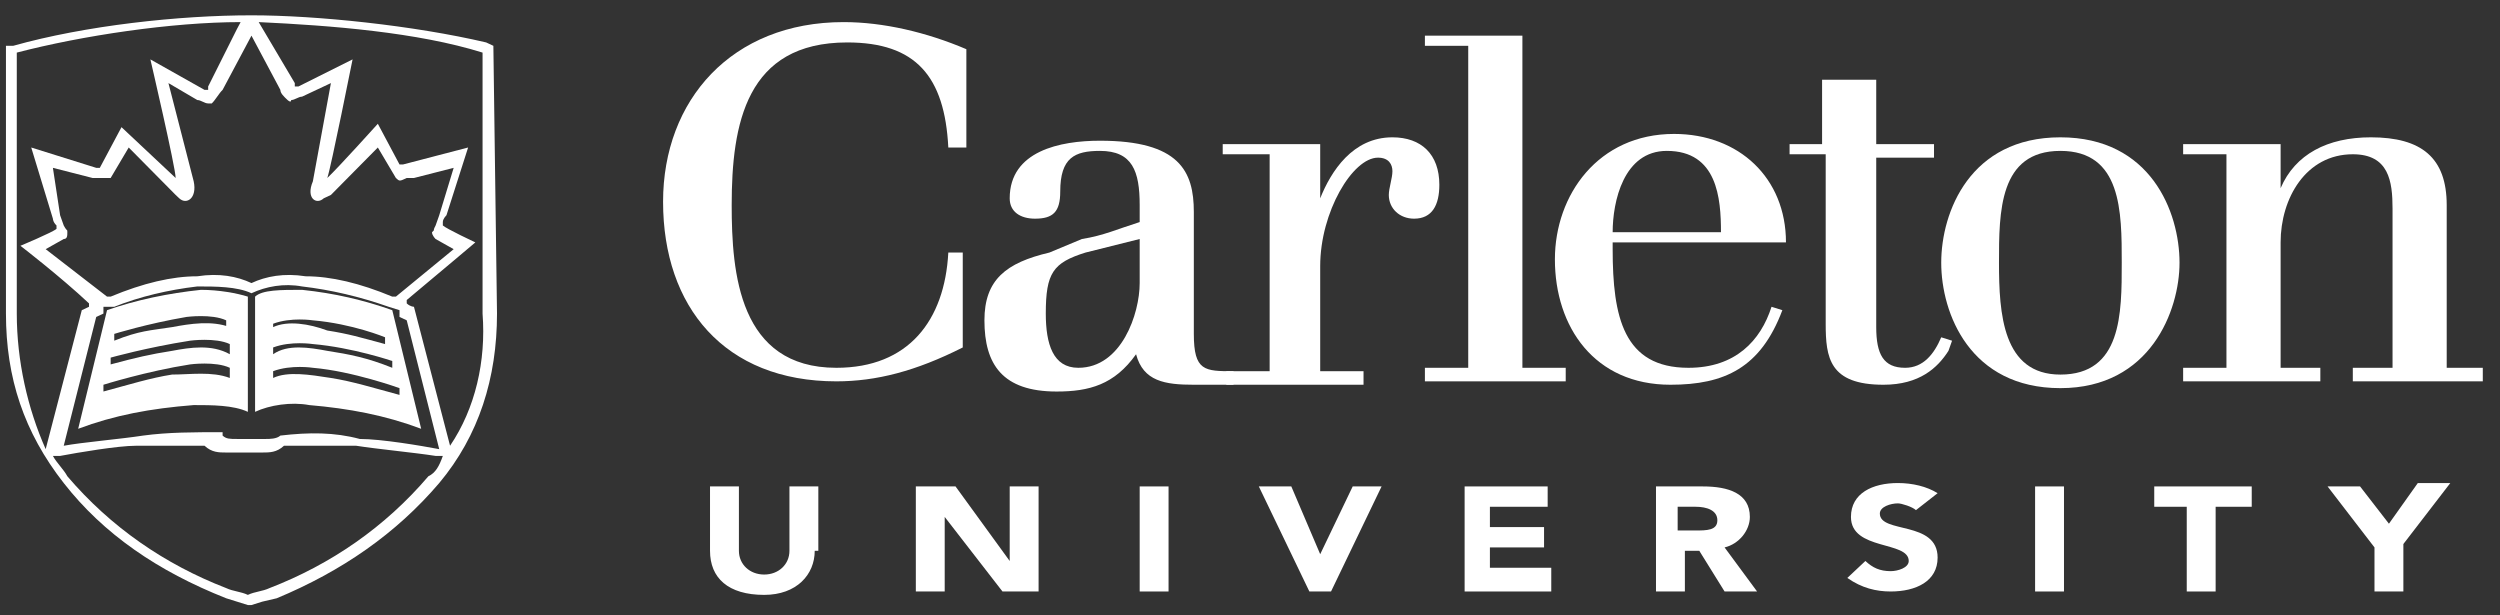 <?xml version="1.0" encoding="UTF-8" ?>
<svg width="126" height="31" viewBox="0 0 126 31" fill="none" xmlns="http://www.w3.org/2000/svg">
<rect x="0" y="0" width="126" height="31" fill="#333333" stroke="none"/>
<g clip-path="url(#clip0)">
<path d="M24.866 2.309L24.503 2.139C20.863 1.284 15.95 0.772 12.674 0.772C9.035 0.772 4.304 1.284 0.664 2.309H0.3V15.804C0.3 19.049 1.21 21.782 3.212 24.345C5.213 26.907 7.943 28.786 11.4 30.153L12.492 30.494H12.674L13.22 30.323L13.948 30.153C17.224 28.786 19.953 26.907 22.137 24.345C24.139 21.953 25.049 19.049 25.049 15.804L24.866 2.309ZM12.674 1.797L14.13 4.53C14.13 4.701 14.312 4.872 14.494 5.042C14.494 5.042 14.676 5.213 14.676 5.042C14.858 5.042 15.04 4.872 15.222 4.872L16.678 4.188L15.768 9.142C15.404 9.996 15.95 10.338 16.314 9.996L16.678 9.825L19.043 7.434L19.953 8.971C20.135 9.142 20.135 9.142 20.499 8.971C20.681 8.971 20.681 8.971 20.863 8.971L22.865 8.459L22.137 10.85L21.955 11.363C21.773 11.704 21.955 11.534 21.773 11.704C21.773 11.875 21.955 12.046 21.955 12.046L22.865 12.558L19.953 14.95H19.771C18.134 14.267 16.678 13.925 15.404 13.925C14.312 13.754 13.402 13.925 12.674 14.267C11.946 13.925 11.037 13.754 9.945 13.925C8.671 13.925 7.215 14.267 5.577 14.95H5.395L2.302 12.558L3.212 12.046C3.394 12.046 3.394 11.875 3.394 11.704C3.394 11.534 3.394 11.704 3.212 11.363L3.03 10.85L2.666 8.459L4.668 8.971C4.849 8.971 4.849 8.971 5.031 8.971C5.213 8.971 5.395 8.971 5.577 8.971L6.487 7.434L8.853 9.825L9.035 9.996C9.399 10.338 9.945 9.996 9.763 9.142L8.489 4.188L9.945 5.042C10.127 5.042 10.309 5.213 10.491 5.213H10.673C10.855 5.042 11.037 4.701 11.219 4.53L12.674 1.797ZM14.13 21.953C13.948 22.124 13.584 22.124 13.402 22.124C13.038 22.124 13.038 22.124 12.674 22.124C12.31 22.124 12.31 22.124 11.946 22.124C11.582 22.124 11.4 22.124 11.219 21.953V21.782C9.763 21.782 8.489 21.782 7.215 21.953C6.123 22.124 4.122 22.295 3.212 22.466L4.849 15.975L5.213 15.804V15.462H5.759C7.033 14.95 8.489 14.608 9.945 14.437C10.855 14.437 11.946 14.437 12.674 14.779C13.402 14.437 14.312 14.267 15.222 14.437C16.678 14.608 18.134 14.95 19.589 15.462L20.135 15.633V15.975L20.499 16.145L22.137 22.637C21.227 22.466 19.225 22.124 18.134 22.124C16.86 21.782 15.586 21.782 14.13 21.953ZM0.846 15.804C0.846 15.804 0.846 6.067 0.846 2.651C4.122 1.797 8.671 1.114 12.128 1.114L11.946 1.455L10.491 4.359C10.491 4.359 10.491 4.359 10.491 4.53H10.309L7.579 2.993C7.579 2.993 8.853 8.459 8.853 8.971C8.307 8.459 6.123 6.409 6.123 6.409C6.123 6.409 5.213 8.117 5.031 8.459C5.031 8.459 4.849 8.459 4.668 8.459H4.849L1.574 7.434L2.666 11.021C2.666 11.021 2.666 11.192 2.848 11.363V11.534C2.666 11.704 1.028 12.388 1.028 12.388C1.028 12.388 3.03 13.925 4.486 15.291V15.462L4.122 15.633L2.302 22.637C1.392 20.587 0.846 18.195 0.846 15.804ZM21.591 24.003C19.407 26.565 16.678 28.444 13.584 29.64C13.22 29.811 12.856 29.811 12.492 29.982C12.128 29.811 11.764 29.811 11.4 29.64C8.307 28.444 5.577 26.565 3.394 24.003C3.212 23.662 2.848 23.32 2.666 22.978H3.03C3.94 22.807 5.941 22.466 6.851 22.466H7.033C7.033 22.466 7.033 22.466 7.215 22.466C7.215 22.466 7.215 22.466 7.397 22.466H7.579H7.761H7.943H8.125C8.307 22.466 8.489 22.466 8.489 22.466C9.035 22.466 9.581 22.466 10.309 22.466C10.673 22.807 11.037 22.807 11.4 22.807H11.582H12.31H12.856H13.038H13.22C13.584 22.807 13.948 22.807 14.312 22.466C15.04 22.466 15.768 22.466 16.496 22.466C16.678 22.466 16.678 22.466 16.86 22.466C17.042 22.466 17.042 22.466 17.224 22.466C17.406 22.466 17.406 22.466 17.588 22.466C17.77 22.466 17.77 22.466 17.951 22.466C19.043 22.637 20.863 22.807 21.955 22.978H22.319C22.137 23.491 21.955 23.832 21.591 24.003ZM22.683 22.466L20.863 15.462C20.863 15.462 20.681 15.462 20.499 15.291V15.121C22.137 13.754 23.957 12.217 23.957 12.217C23.957 12.217 22.501 11.534 22.319 11.363V11.192C22.319 11.021 22.501 10.85 22.501 10.85L23.593 7.434L20.317 8.288H20.499C20.499 8.288 20.317 8.288 20.135 8.288C19.953 7.946 19.043 6.238 19.043 6.238C19.043 6.238 17.042 8.459 16.496 8.971C16.678 8.459 17.77 2.993 17.77 2.993L15.04 4.359H14.858C14.858 4.188 14.858 4.188 14.858 4.188L13.038 1.114C16.678 1.284 21.045 1.626 24.321 2.651C24.321 6.067 24.321 15.804 24.321 15.804C24.503 18.195 23.957 20.587 22.683 22.466Z" fill="white"/>
<path d="M48.523 7.434H47.795C47.613 3.847 46.157 2.139 42.7 2.139C37.605 2.139 36.877 6.238 36.877 10.338C36.877 13.754 37.241 18.537 42.154 18.537C45.794 18.537 47.613 16.146 47.795 12.729H48.523V17.512C46.157 18.708 44.156 19.22 42.154 19.22C36.513 19.22 33.419 15.462 33.419 10.167C33.419 5.043 36.877 1.114 42.518 1.114C44.52 1.114 46.703 1.626 48.705 2.48V7.434H48.523Z" fill="white"/>
<path d="M54.528 12.046C55.62 11.875 56.348 11.534 57.44 11.192V10.338C57.44 8.63 57.076 7.605 55.438 7.605C54.164 7.605 53.436 7.946 53.436 9.655C53.436 10.68 53.072 11.021 52.163 11.021C51.435 11.021 50.889 10.68 50.889 9.996C50.889 7.605 53.436 7.092 55.438 7.092C59.441 7.092 60.169 8.63 60.169 10.68V16.829C60.169 18.708 60.715 18.708 62.171 18.708V19.391H60.169C58.714 19.391 57.622 19.22 57.258 17.854C56.166 19.391 54.892 19.733 53.254 19.733C50.525 19.733 49.615 18.366 49.615 16.146C49.615 14.096 50.707 13.242 52.89 12.729L54.528 12.046ZM54.71 12.729C53.072 13.242 52.708 13.754 52.708 15.804C52.708 17.341 53.072 18.537 54.346 18.537C56.53 18.537 57.44 15.804 57.44 14.267V12.046L54.71 12.729Z" fill="white"/>
<path d="M63.809 7.775H61.625V7.263H66.538V9.996C67.084 8.63 68.176 6.921 70.178 6.921C71.633 6.921 72.543 7.775 72.543 9.313C72.543 10.338 72.179 11.021 71.269 11.021C70.541 11.021 69.996 10.509 69.996 9.825C69.996 9.484 70.178 8.971 70.178 8.63C70.178 8.288 69.996 7.946 69.45 7.946C68.176 7.946 66.538 10.679 66.538 13.412V18.708H68.722V19.391H61.807V18.708H63.99V7.775H63.809Z" fill="white"/>
<path d="M71.815 1.797H76.729V18.537H78.912V19.22H71.815V18.537H73.999V2.309H71.815V1.797Z" fill="white"/>
<path d="M81.278 12.387V12.558C81.278 15.975 81.824 18.537 85.099 18.537C87.465 18.537 88.739 17.17 89.285 15.462L89.831 15.633C88.739 18.537 86.919 19.391 84.19 19.391C80.368 19.391 78.367 16.487 78.367 13.071C78.367 9.825 80.55 6.75 84.372 6.75C87.647 6.75 90.013 8.971 90.013 12.217H81.278V12.387ZM86.737 11.704C86.737 9.996 86.555 7.605 84.008 7.605C81.824 7.605 81.278 10.167 81.278 11.704H86.737Z" fill="white"/>
<path d="M90.013 7.263H91.833V4.018H94.562V7.263H97.474V7.946H94.562V16.487C94.562 17.854 94.926 18.537 96.018 18.537C96.928 18.537 97.474 17.854 97.838 17L98.384 17.171L98.202 17.683C97.656 18.537 96.746 19.391 94.926 19.391C92.197 19.391 92.015 18.025 92.015 16.316V7.776H90.195V7.263H90.013Z" fill="white"/>
<path d="M103.843 6.921C108.392 6.921 109.848 10.679 109.848 13.242C109.848 15.633 108.392 19.562 103.843 19.562C99.294 19.562 97.838 15.804 97.838 13.242C97.838 10.679 99.294 6.921 103.843 6.921ZM103.843 18.879C106.936 18.879 106.936 15.804 106.936 13.242C106.936 10.679 106.936 7.605 103.843 7.605C100.749 7.605 100.749 10.679 100.749 13.242C100.749 15.804 100.931 18.879 103.843 18.879Z" fill="white"/>
<path d="M112.213 18.537V7.775H110.03V7.263H114.943V9.484C115.671 7.775 117.309 6.921 119.492 6.921C122.04 6.921 123.314 7.946 123.314 10.338V18.537H125.315V19.22H118.582V18.537H120.584V10.509C120.584 9.142 120.402 7.775 118.582 7.775C116.217 7.775 114.943 9.996 114.943 12.217V18.537H116.945V19.22H110.03V18.537H112.213Z" fill="white"/>
<path d="M41.062 27.761C41.062 28.957 40.152 29.982 38.515 29.982C36.695 29.982 35.785 29.128 35.785 27.761V24.516H37.241V27.761C37.241 28.444 37.787 28.957 38.515 28.957C39.242 28.957 39.788 28.444 39.788 27.761V24.516H41.244V27.761H41.062Z" fill="white"/>
<path d="M46.34 24.516H48.159L50.889 28.274V24.516H52.345V29.811H50.525L47.613 26.053V29.811H46.158V24.516H46.34Z" fill="white"/>
<path d="M57.44 24.516H58.895V29.811H57.44V24.516Z" fill="white"/>
<path d="M63.445 24.516H65.082L66.538 27.932L68.176 24.516H69.632L67.084 29.811H65.992L63.445 24.516Z" fill="white"/>
<path d="M73.817 24.516H78.002V25.541H75.091V26.565H77.82V27.59H75.091V28.615H78.184V29.811H73.817V24.516Z" fill="white"/>
<path d="M83.28 24.516H85.827C87.101 24.516 88.193 24.857 88.193 26.053C88.193 26.736 87.647 27.419 86.919 27.59L88.557 29.811H86.919L85.645 27.761H84.918V29.811H83.462V24.516H83.28ZM84.736 26.736H85.463C86.009 26.736 86.555 26.736 86.555 26.224C86.555 25.711 86.009 25.541 85.463 25.541H84.554V26.736H84.736Z" fill="white"/>
<path d="M96.564 25.711C96.382 25.54 95.836 25.37 95.654 25.37C95.29 25.37 94.744 25.54 94.744 25.882C94.744 26.907 97.656 26.224 97.656 28.103C97.656 29.298 96.564 29.811 95.29 29.811C94.562 29.811 93.834 29.64 93.106 29.128L94.016 28.273C94.38 28.615 94.744 28.786 95.29 28.786C95.654 28.786 96.2 28.615 96.2 28.273C96.2 27.249 93.288 27.761 93.288 26.053C93.288 24.857 94.38 24.345 95.654 24.345C96.382 24.345 97.11 24.515 97.656 24.857L96.564 25.711Z" fill="white"/>
<path d="M102.569 24.516H104.025V29.811H102.569V24.516Z" fill="white"/>
<path d="M110.394 25.541H108.574V24.516H113.487V25.541H111.668V29.811H110.212V25.541H110.394Z" fill="white"/>
<path d="M119.674 27.59L117.309 24.515H118.947L120.402 26.395L121.858 24.345H123.496L121.13 27.419V29.811H119.674V27.59Z" fill="white"/>
<path d="M10.127 14.608C8.489 14.779 6.851 15.12 5.395 15.633L3.94 21.611C5.759 20.928 7.579 20.587 9.763 20.416C10.673 20.416 11.764 20.416 12.492 20.757V14.95C11.946 14.779 11.037 14.608 10.127 14.608ZM11.582 19.049C10.673 18.707 9.581 18.878 8.671 18.878C7.579 19.049 6.487 19.391 5.213 19.732V19.391C5.213 19.391 7.397 18.707 9.581 18.366C9.581 18.366 10.854 18.195 11.582 18.537V19.049ZM11.582 17.853C10.673 17.341 9.581 17.512 8.671 17.683C7.579 17.853 6.851 18.024 5.577 18.366V18.024C5.577 18.024 7.397 17.512 9.581 17.17C9.581 17.17 10.854 16.999 11.582 17.341V17.853ZM11.582 16.487C10.673 16.145 9.581 16.316 8.671 16.487C7.579 16.658 7.033 16.658 5.759 17.17V16.828C5.759 16.828 7.397 16.316 9.399 15.974C9.399 15.974 10.673 15.804 11.4 16.145V16.487H11.582Z" fill="white"/>
<path d="M19.771 15.633C18.315 15.12 16.86 14.779 15.222 14.608C14.13 14.608 13.22 14.608 12.856 14.95V20.757C13.584 20.416 14.676 20.245 15.586 20.416C17.587 20.587 19.407 20.928 21.227 21.611L19.771 15.633ZM13.766 16.316C14.676 15.974 15.768 16.145 15.768 16.145C17.769 16.316 19.407 16.999 19.407 16.999V17.341C18.133 16.999 17.587 16.828 16.495 16.658C15.586 16.316 14.494 16.145 13.766 16.487V16.316ZM13.766 17.512C14.676 17.17 15.768 17.341 15.768 17.341C17.769 17.512 19.771 18.195 19.771 18.195V18.537C18.497 18.024 17.587 17.853 16.495 17.683C15.586 17.512 14.494 17.341 13.766 17.853V17.512ZM13.766 19.049V18.707C14.676 18.366 15.768 18.537 15.768 18.537C17.769 18.707 20.135 19.562 20.135 19.562V19.903C18.861 19.562 17.769 19.22 16.677 19.049C15.586 18.878 14.494 18.707 13.766 19.049Z" fill="white"/>
</g>
<defs>
<clipPath id="clip0">
<rect width="124.833" height="29.722" fill="white" transform="translate(0.3 0.772)"/>
</clipPath>
</defs>
</svg>
